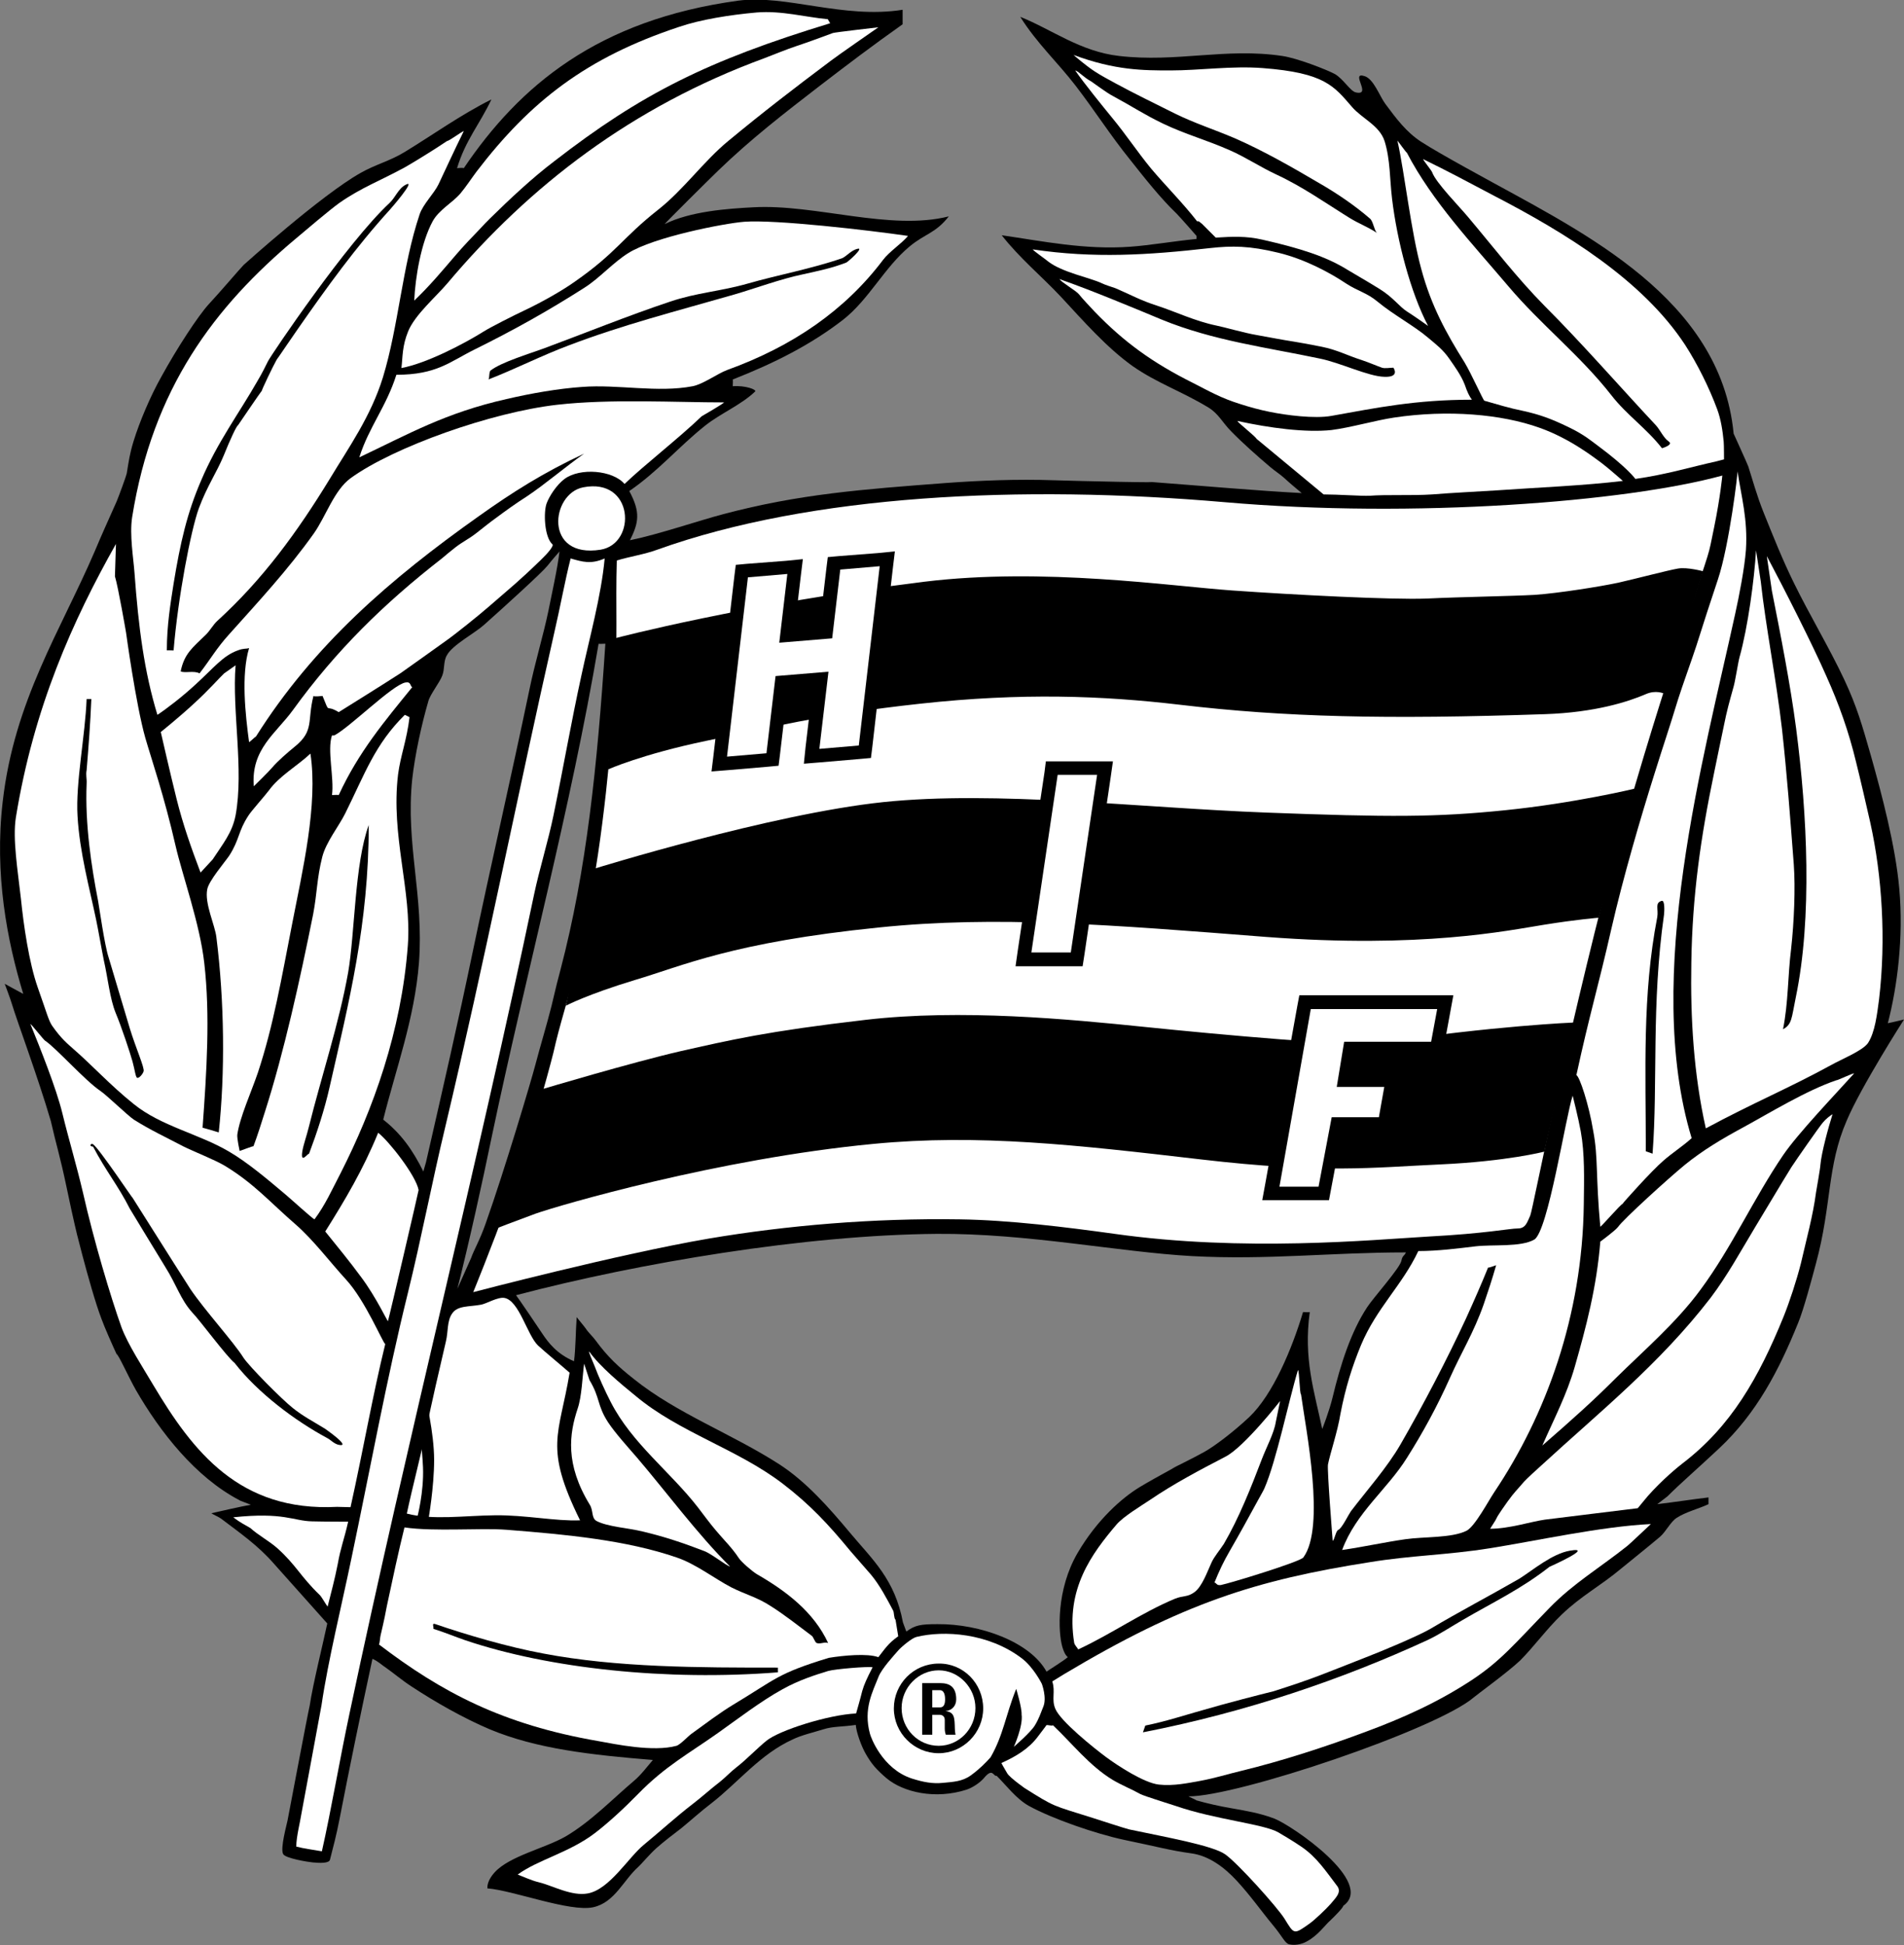 <?xml version="1.0" encoding="utf-8"?>
<!-- Generator: Adobe Illustrator 27.0.0, SVG Export Plug-In . SVG Version: 6.00 Build 0)  -->
<svg version="1.1" id="Layer_1" xmlns="http://www.w3.org/2000/svg" xmlns:xlink="http://www.w3.org/1999/xlink" x="0px" y="0px"
	 viewBox="0 0 564.9 577.1" style="enable-background:new 0 0 564.9 577.1;" xml:space="preserve">
<rect x="0" y="0" width="564.9" height="577.1" fill="#808080" stroke="none"/>
<style type="text/css">
	.st0{fill:#FFFFFF;}
</style>
<g>
	<path d="M394.6,569.9c-1.4,1.2-3.5,4.3-6.8,6.1c-1.9,1.1-4,1.2-5.3,0.9c-1.3-0.3-1.9-2.2-5-5.9c-3-3.6-6.6-8.7-10.6-13
		c-3.6-3.9-8.2-7.4-13.5-8.1c-6-0.8-10.2-2-19.9-4c-8.4-1.8-21.2-6.2-28.3-10.1c-3.7-2.1-6.6-6-9.5-8.9c-1,0.3-1.1-2.6-3.8,0.7
		c-1.1,1.3-3.3,2.8-5.1,3.4c-9.3,3-18.8,0.8-23.8-3.4c-2.9-2.5-4.4-4.1-6.3-7.5c-1.1-2-2.6-5.9-2.8-8.3c-4.1,0.6-6.8,0.4-9.6,1.3
		c-2.9,0.9-6.7,1.8-9.1,3c-9.7,4.4-16.2,12.8-24.2,19c-2.9,2.2-6,5-8.8,7.3c-2.6,2-5,3.8-7.5,6c-1.8,1.6-4.7,5-5.3,5.5
		c-4.4,3.9-7,10.6-13.4,12c-6.9,1.5-23.7-5-31.4-5.6c-0.1-1.8,1.1-3.6,2.2-4.8c4.4-4.8,14.9-7.1,21-10.6
		c7.5-4.4,13.9-11.1,20.4-16.6c2.1-1.8,3.7-4,5.5-6.1c-18.4-1.5-34.5-3.3-48.4-9.1c-7.8-3.3-16.2-8.1-23.2-12.7
		c-2.5-1.6-5.9-4.4-7.5-5.5c-1.4-0.9-2.4-2-4.1-2.7c-3.4,15.8-6.7,31.7-9.8,47.7c-0.9,4.6-1.8,8-2.8,11.9c-0.3,1.1-3,1-5.1,0.8
		c-1.2-0.1-8.2-1.2-8.8-2.5c-0.9-1.7,1.1-8.8,1.3-9.9c1.1-5.7,5.9-31.2,6.6-34.2c0.8-5.7,4.2-19.5,5.2-24.3c0,0-14.4-16.1-15.8-17.7
		c-4.7-5.4-9.9-9-15.7-13.4c-0.5-0.4-2.5-1.3-2.9-1.6c1.4-0.3,9-2.1,11.7-2.5c0-0.1-3.5-1.3-3.4-1.4c-13-6.8-23.5-20.2-30.7-32.7
		c-2-3.5-5.3-10.8-5.7-10.6c-1.3-2.8-3.6-8-4.5-10.5c-3.5-9.1-9.2-33-7.1-24.4c0,0-1.2-4.8-3.2-14.4c-2-9.6-3.2-13.1-4.7-19.8
		c-3.8-13-10-29.6-11.6-34.9c-0.4-1.4-2.1-5.9-2.1-5.9s4.9,2.7,5.5,3c-4.8-15.8-8.6-35.5-6.1-57c3.4-30,17.3-51,27.3-74.3
		c2.1-5,3.6-8.3,6.5-14.8c0.6-1.4,2.9-7.7,3-8.3c0.6-3.7,0.9-5.9,2-9.5c1.8-5.9,5.1-13.6,8.2-19.1c4.7-8.6,11-18.2,14.1-21.6
		C65,87,71.3,79.6,72.3,78.6c0,0,23.1-20.8,34.7-27.3c4.4-2.5,8.6-3.5,12.9-6.1c8.4-5.1,16.7-11.1,25.9-15.7
		c-3.5,7.4-7.7,12.1-10.2,20.4c0.4,0,1.6-0.2,2,0c16.5-24.4,39.7-44,81.4-49.7c14.1-1.9,31.2,5.5,48.8,2.7l0,4.3
		c-8.9,6.3-15.9,11.6-24.5,18.2c-10.5,8.1-20.6,15.9-30.2,25.2c-2.5,2.4-15.5,15.3-15.9,15.9c7.6-3.8,18.6-4.6,26.4-5
		c18.3-1,40.6,7.1,57.9,2.7c-3.9,5-7,5.1-11.6,8.9c-7.5,6.2-12.1,15.8-19.8,21.8c-9.7,7.5-20.5,12.9-32.7,17.7c0.1,0,0,1.9,0,2
		c3.6-0.3,7.3,1,6.6,1.6c-4.2,4-10.3,6.5-14.8,10.1c-7.8,6.2-14,13.6-22.5,19.4c3.4,6.3,2.8,9.4,0.2,14.6c8.7-1.8,20.6-5.9,27.9-7.8
		c22.3-5.9,40.8-7.3,66-9.2c9.6-0.7,20.8-1.2,32-0.8c6,0.2,35.9,0.9,27.3,0.4c18.5,1.4,32.8,2.7,46.1,3.4c-1.4-1.2-3.5-2.9-5.1-4.4
		c-1.3-1.2-2.8-2.1-4.2-3.3c-3.9-3.3-8.4-7.3-11.7-10.7c-2.4-2.4-3.7-5.2-6.7-7c-7.9-4.8-15.2-7.2-22.5-12.3
		c-7.7-5.5-14.7-13.5-21.1-20.4c-5.9-6.3-12.3-11.5-17.7-18.4c11.8,1.7,24.7,4.4,38.2,3.4c5.7-0.4,12.5-1.6,19.6-2.3V70
		c0,0-4.8-5.5-5.9-6.6c-4.9-4.7-9.6-10.7-13.8-16c-5.9-7.3-10.5-14.6-16.2-22c-5.4-7-11.5-12.6-16.4-20.4
		c9.3,3.7,17.8,10.3,29.3,11.6c17.1,2,31.7-2.5,48.4,0c4.3,0.6,13.1,4,15.7,5.4c2.5,1.5,4.5,5,6.1,5.4c5.1,1.2-1.9-6.3,2.7-4.8
		c2.7,0.9,4.4,5.9,6.1,8.2c3.2,4.3,6.2,8.4,10.7,11.3c5.7,3.7,21.5,12.2,22,12.5c29.6,16.2,69.3,36.5,70.9,77.7
		c-0.7-0.5,0.2,3.8,0.2,3.8l-0.2,11.9c0-0.9-1.3-19.9-0.5-19.9c0.3,0.7,4.2,9.2,4.6,10.3c1.2,3.7,2.5,8.6,4.6,13.8
		c2.9,7.2,5.6,14,9,20.9c4.5,9.2,10.6,19.4,14.9,28.6c3.7,7.9,5.3,13.5,7.9,22.6c3.1,11,7.3,26.7,8.4,39.4
		c1.3,14.5-0.6,29.1-3.4,39.9c1.5-0.3,4.8-1.1,4.8-1.1s-12.8,20-17,30c-5.9,13.6-4.4,24.9-9.1,42.3c-1.2,4.5-3.7,13.9-5.3,17.7
		c-5.7,14.1-12.3,26.8-23.5,37.3c-6.4,6-11.4,10.3-15.3,14.2l-3,2.3c5.8-0.7,9.4-1.3,15.2-2c0,0.1,0,2,0,2c-2.7,1.3-6.8,2.3-9.5,4.1
		c-1.7,1.1-3.2,4.1-4.8,5.5c-3.9,3.3-7.7,6.3-11.6,9.5c-6.2,5.2-11.9,8.1-17.7,13.7c-4.3,4.1-8.3,9.6-12.3,13.6
		c-3.7,3.5-13.2,10.4-13.7,10.9c-11.2,9.6-70.3,29.5-84.7,29.4c0.1,0.1,2.4,1.1,2.4,1.2c3.2,0.9,6.7,1.7,10.2,2.3
		c4.6,0.8,8.7,1.5,12.9,3.1c5,1.9,30.2,19,20.4,25.9C398.7,565.8,396,568.6,394.6,569.9z M162.4,167.9c-1.4,1.8-12.6,12-18.9,17.6
		c-2.7,2.4-9.3,5.9-10.9,8.9c-1.1,1.8-0.6,4.1-1.4,6.1c-0.7,1.9-3.6,5.6-4.1,7.5c-2.1,7.2-4,16.1-4.8,23.2c-2,19.3,3.5,34.5,2,54.5
		c-1.3,16.6-6.9,31.6-10.6,46.5c5.2,4.1,8.7,8.9,11.9,15.4l0.8-2.8c5.3-23.2,9.4-41,13.9-62.6c5.3-25.4,11.2-50.9,16.8-77.7
		c1.6-7.8,4.1-16,5.6-23.2c0.8-4.1,2.8-13,3.3-17.7C166,163.7,164.2,165.6,162.4,167.9z M177.6,191c-8.3,49.1-21.5,97.7-31.6,145.8
		c-3.1,15-6.7,31.3-10.3,45.6l4.1-9.2c0.7-2.1,2.6-5.3,4.3-10.2c5.6-15.8,13.5-42.3,14.8-47.3c1.3-5,3.4-11.9,4.7-17.1
		c1.2-5.2,2.2-9.1,2.7-10.9c7.7-29.4,10.9-60.2,13.3-96.7C179.4,191,177.6,191.1,177.6,191z M316.8,491.7c-0.3-0.3-0.9-0.7-1.6-3
		c-1.3-4.4-1.8-17.1,4.5-27.9c5.8-9.9,13.2-16.4,18.5-19.6c5.3-3.2,13.8-7.6,10.3-5.9c-3.5,1.8,6-2.9,8.8-4.5
		c2.9-1.6,8.5-5.8,13.3-10.3c7.1-6.7,12.8-20.5,16-31.2c0.2,0,1.9,0.1,2,0c-1.9,13.8,1.3,23.4,3.7,34.7c0,0,2.1-5.3,3.1-9.5
		c2.3-9.6,5.4-19.3,10.2-26.6c1.8-2.8,9.9-11.8,10.2-13.9c0.3-1.6,1-1.4,1.3-2.4c-22.2,0-40.9,2.3-63.4,1.1
		c-21.7-1.2-49-6.8-75.7-6.6c-39,0.3-88.4,8.6-124.9,18.2c0.3,0.3,6.7,9.7,7.8,11.4c1.8,2.7,4.3,6,9.4,8.2c0.5-3.5,0.5-9.2,0.8-13.1
		c0.1,0.2,2.3,2.8,2.7,3.4c0.6,1,2.2,2.5,2.9,3.5c3.6,4.9,6.7,7.8,11.4,11.5c12.7,10.2,29,16.2,43,25.2c8.1,5.2,15,13.1,21.1,20.4
		c6.7,8,13.3,13.8,15.7,26.6l1,2.7c2.6-1.9,4.2-2.2,9.3-2.2c12.5-0.1,27.4,5.2,32.3,14.1C310.7,495.8,315.7,492.7,316.8,491.7z"/>
	<g>
		<path class="st0" d="M173.3,404.6c-0.5,3.9-0.7,9.8-1.9,13.3c-2.5,7.5-3.8,16.5,3.6,28.6c1.1,1.8,0.4,3.9,2,4.8
			c3.2,1.7,9.6,2.1,13.6,3.1c6.8,1.6,12.3,3.5,18.3,5.8c2.2,0.8,6.6,4.4,7.7,4.6c-9.5-9.4-19.3-22.6-27.6-32.3
			c-2.5-2.9-6.5-7.3-8.6-10.5c-3.3-5.1-2.3-7.2-5.5-12.5C174.7,409,173.4,404.8,173.3,404.6z"/>
		<path class="st0" d="M396.8,559.7c-3.5-4.6-6.1-8.6-10.6-11.7c-1.2-0.8-2.5-1.7-6.9-4.3c-4.3-2.5-18.7-3.8-30.3-7.8
			c-1.2-0.4-9.6-3-10.7-3.6c-2.7-1.5-5.5-2.6-8.2-4.2c-6.9-4.2-12-10.8-17.7-16.2c-0.3,0.3-1.6-0.2-2,0c0.3-0.2-1.4,1.9-2.5,3.4
			c-2.6,3.5-6.5,5.9-10.8,7.8c0.6,1.2,1.1,1.9,1.7,3c0.8,1.5,6.5,5.3,4.8,4.2c9.7,6.1,8.3,5.2,20.6,9.1c0.6,0.2,10.2,3.3,10.8,3.4
			c11.4,2.4,24.8,4.8,28.5,7.4c3.7,2.6,15.4,15.6,17.6,19.1c2.9,4.7,2.7,4.8,7.5,1.4c1.4-1,4.8-4.2,6.2-5.8
			C396.2,563.2,398.1,561.5,396.8,559.7z"/>
		<path class="st0" d="M120.3,202.5c-3.9,0.7-16.5,13.3-21.1,15.7c-0.2,0-0.4,0-0.7,0c-1.5,4.3,0.7,12.7,0,17.7c0.2,0,1.9-0.1,2,0
			c5.9-12.8,13.6-21.9,21.8-32C121.6,203.5,122,202.2,120.3,202.5z"/>
		<path class="st0" d="M509.7,171.9c-2.3,6.9-4.2,12.7-6.4,19.7c-1.2,3.7-4.2,12-5.4,15.8c-2.8,9.2-4.1,12.8-7.1,22.4
			c-4,12.7-9.2,30.4-12.7,45.7c-4,17.6-6.4,25.1-10.4,43.5c0.9,0.3,3.7,8.6,5,16.6c1.5,7.8,0.7,13.5,2.1,28.4
			c0.6-0.4,5.9-6.5,6.6-6.8c0-0.2,8.8-10,12.1-12.8c2.6-2.3,5.9-4.4,8.4-6.7c-14.5-47.7,3.7-113.3,12.9-155.5
			c1.2-5.4,2.8-13.7,3.2-19c0.6-9.1-1.4-16-2.5-23.4C515.7,139.7,513.1,161.7,509.7,171.9z"/>
		<path class="st0" d="M488.8,444c4.3-4.9,9.1-8.8,10.4-9.8c14.4-11,22.6-25.4,30-43.6c1.8-4.5,3.8-10.6,5.1-15.7
			c1.7-7.4,3.6-14.2,4.5-21.1c0.1-0.6,1.3-7.4,1.3-8.2c0.3-3.5,2.3-10.9,3.6-15c-0.7,0.4-2,1.4-2.9,2.5c-1.1,1.3-7.8,10.9-9.3,13.2
			c-3.6,5.8-7.1,11.8-10.7,17.7c-4.4,7.3-8.3,14.5-13.3,21.1c-15.1,19.6-32.9,33.8-50.3,49.8c-0.7,0.6-4.4,4-5,4.7
			c-2.3,2.7-2.8,3-4.9,5.9c-0.5,0.7-3,4.2-3.3,5c-0.3,0.7-1.5,2.4-1.9,3.1c5.7,0,12-2.1,16.2-2.7c11-1.4,17.3-2.1,27.6-3.4
			L488.8,444z"/>
		<path class="st0" d="M360.7,70.5c4.9-0.3,9-0.5,13.8,0.6c11.4,2.6,18.9,5,25.2,8.9c1.1,0.7,5.7,3.3,9.7,5.8c4,2.5,5.8,5.2,8,6.6
			c2.2,1.4,5.6,3.8,6.3,4.3c-5.2-9.9-9.2-25.2-10.7-37.8c-0.7-5.9-0.5-11.5-2.2-17c-1.5-4.7-6.7-6.7-9.7-10.2
			c-5.3-6.1-8-10.1-26.5-11.5c-9.1-0.7-18.7,0.7-27.3,0.7c-8.1,0-16.4,0-28.8-4.6c0.7,0.6,3.7,3.2,6.3,4.9c2,1.3,3.9,2.3,6.1,3.5
			c5.5,3,12.1,6.2,17.7,9c5.9,2.9,11.6,4.7,17.7,7.3c8.7,3.8,17.2,8.7,25.2,13.4c5.2,3,10.5,6.6,15,10.5c0.9,0.8,1.2,3.4,2,4.2
			c-2.9-1.9-5.3-2.7-8.2-4.5c-7.1-4.4-13.8-9.2-21.8-12.9c-4.5-2.1-9.2-5.2-13.6-7.1c-7-3.1-13.1-4.7-19.8-7.9
			c-5.8-2.8-8.8-4.9-14.9-8.2c-1.8-0.9-5.9-4-6.4-4.3c-2.4-1.3-3.7-3-4.8-3.3c2.6,3.8,8.3,10.8,11,14.1c4.2,5.1,7.4,10,11.5,15
			c4.3,5.1,9.5,10.3,13.7,15.7c0.5-0.3,1,0.5,1.4,0.7L360.7,70.5z"/>
		<path class="st0" d="M481.5,142.7c-11.8,1.4-24.5,1.9-37.5,2.8c-6.2,0.4-12.9,0.7-19.1,1.2c-5.9,0.4-13.6,0-18.6,0.4
			c-2.4,0.1-9.4-0.4-13.6-0.4l-19.9-16.5c-0.3-0.7-5.3-4.6-5.7-5.3c9.6,2.1,20.2,3.5,27.9,2.7c5.6-0.7,13.2-2.9,18.6-3.7
			c16-2.4,31.9-1,43.1,3c9.1,3.2,16.3,8.9,18.5,10.5C477.2,138.9,481.5,142.7,481.5,142.7z"/>
		<path class="st0" d="M485.2,142.1c9.2-1.3,16.3-3.5,24-5.2l2.3-0.6c0,0,0-4.3-0.1-5.3c-0.3-3.1-0.8-6.5-1.9-9.5
			c-2.4-6.5-5.9-13.5-9.5-19.1C487.3,83,464.3,69,443.3,58.1c-7.4-3.9-13.5-7.2-21.1-10.9c0.3,0.7,2.4,3.2,2.7,3.9
			c1.1,3.1,8,10.1,10.5,13.1c7.6,9,14.6,18.2,22.9,26.6c11.2,11.2,22.6,24.3,33,35.4c1.2,1.3,2.3,3.8,3.8,4.8c1.5,1-2,2-2,2
			c-4.6-5.9-10.5-9.9-15-15.7c-9.2-11.8-21.1-21.1-30.7-32.5c-10.4-12.3-22.4-24.9-30-39.5c-0.2,0-2.6-3.4-2.8-3.6
			c2.2,9.9,4,27,7.1,38.2c2.9,10.8,7.4,19,12.8,27.6c2,3.3,5.6,11.4,5.9,11.4c3.9,1.1,7.4,2.2,11.4,3c5,1.1,8.3,2.3,13.5,4.8
			c4.8,2.3,6.9,4.2,8.7,5.5C482.9,138.8,485.2,142.1,485.2,142.1z"/>
		<path class="st0" d="M89.4,538.3c-0.3,2.1-1.5,6.7-1.5,9.6c2.3,0.6,4.6,0.9,7.6,1.4c2.7-11.9,5.3-27.3,8.2-40.9
			c17.5-82.7,37.5-160.7,54.8-243.2c1.5-7.1,4.2-15.9,5.7-23.2c3-14.5,5.2-27.4,8.3-41.6c2.3-10.8,5.9-23.6,6.9-34.7
			c-4.1,1.8-6.6,1-10.1,0c-1.7,6.7-3.1,14.5-4.8,21.8c-11,48.5-20.8,98.1-32.4,146.9c-3.9,16.2-7.1,33.1-11.1,49.3
			c-6.3,25.5-11,51.4-16.8,79c-2.8,13.5-6.9,30.2-8.8,43.2C94.5,511,89.8,536,89.4,538.3z"/>
		<path class="st0" d="M224.5,3.7c-7.9,0.7-16.7,2.1-23.1,4.3c-27.4,9.1-44,22-60,42.9c-1.5,2-3.2,4.6-4.8,6.5
			c-2.4,2.8-6.3,4.8-8.2,8.2c-3.5,6.4-5.2,16.8-5.5,23.6c4.7-4.5,8-8.5,12.3-13.5c2.1-2.5,5.3-5.8,7.5-8.1c1.2-1.3,1.4-1.5,2.7-2.8
			c5.8-5.7,12.5-12,19.1-17c25.8-20,45.4-29.8,81.8-40.9l-0.7-1.2C239,5.1,231.9,3.1,224.5,3.7z"/>
		<path class="st0" d="M163.9,161.5c-2.4-2.1-2.7-9.6-1.7-12.2c0.8-2.1,2.9-5.4,5.3-7.2c4.6-3.4,14.3-2.6,17.8,1.5
			c5.7-5.5,15.9-13.4,22.9-20.1c0,0,6.6-3.8,6.6-4.1c-14.2,0-33.8-1.1-49.5,0.7c-19.4,2.2-48.5,12.5-61.3,21.8
			c-4.9,3.6-7.3,11.3-10.9,16.4c-7.6,10.7-16.6,20.4-25.2,30c-3.7,4.1-5.3,7.1-8.7,11.5c-1.6-0.9-4.4,0-5.6-0.6
			c1.1-5.3,3.5-7,7.5-10.9c1.3-1.3,2.1-2.9,3.4-4.1c13.4-12.2,23.7-26.3,33.4-42.2c5.6-9.3,12.1-18.4,15.7-30
			c4.7-15.4,5.7-32.9,10.9-48.4c1-3,4.3-6.2,5.6-8.9c2.3-4.9,4.7-10.1,7.5-15.8c-0.4,0-4.6,3.1-4.9,2.9c-6.9,4.6-12,7.5-12.5,7.8
			c-7.3,4-12.9,6-19.5,10.6c-2.8,2-10.1,8.2-12.7,10.4C63.6,91,45.3,115.2,39.2,153.5c-0.8,5.2,0.4,12.2,0.7,16.4
			c1.2,16.4,2.9,29.4,6.8,42.2c2.6-1.7,7.3-5.3,11.2-8.9c5.6-5.1,8.2-8.6,12.6-10.2c1.8-0.7,2.4-0.4,3.4-0.7c-2.4,8-1.1,19.7,0,27.9
			c0.2,0,2-1.8,2-1.6c17.2-27.3,40-46.9,66.1-65.4c10.1-7.2,19.3-13,31.3-18.6c-5.4,3.8-11.6,9.1-17,12.7c-3.3,2.1-6.2,4.2-9.3,6.5
			c-1.7,1.2-4,3.1-5.7,4.4c-2.3,1.8-4,2.5-6.3,4.3c-1.3,1-2.7,2.2-3.9,3.2C114,179,99.7,193,86.9,210.7c-5,6.9-12.5,11.6-11.6,22.6
			c0.4-0.4,4.4-4.3,5.4-5.5c1.8-2.1,4.6-4.5,6.8-6.3c5.8-4.7,3.6-7.6,5.5-15c0.4,0.3,2.2,0,2.7,0c2.4,5.8,0.5,2.2,4.8,4.8
			c5.9-3.7,12.2-7.6,18.4-11.6c1.9-1.3,11.2-8,13.6-9.7c2.7-1.9,9.9-7.7,12.4-9.9c6.9-6,8.9-7.5,15.6-14
			C162.6,164.1,164.4,161.9,163.9,161.5z"/>
		<path class="st0" d="M220.8,65.8c-6.2,0.5-27,4.6-34.4,9.3c-4.5,2.8-8.5,7.4-12.9,10.2c-10.8,6.9-20.8,12.5-32.7,18.4
			c-7.3,3.6-11.2,7.5-23.2,7.5c-3,9.5-8.1,15.4-11,24.5c14.6-6.9,25.5-13.2,43.7-17.3c7.3-1.7,15.3-3.1,22.5-3.6
			c10.6-0.8,22.3,1.8,32.7-0.2c3.1-0.6,7.3-3.7,10.2-4.8c19.4-7,35-17.7,46.3-32.7c1.8-2.4,5.6-4.9,7.4-7.1
			C257.7,68.3,230.1,65.1,220.8,65.8z"/>
		<path class="st0" d="M306.4,74c0.3,0.5,4.2,3.2,4.6,3.6c4.1,3.2,12.4,4.8,15.8,6.4c1.2,0.6,3,1.1,4.1,1.5c4.7,2,7.4,3.6,12.4,5.2
			c5.5,1.8,11.3,4.6,17.6,5.9c2.1,0.4,8.3,2.2,11.9,2.8c5,0.9,6.9,1.3,11.3,2c1.8,0.3,4.7,0.8,8.1,1.5c4.5,0.9,7.6,2.6,11.7,3.9
			c2.4,0.8,4.4,1.7,6.1,2.3c0.9,0.3,2.4,0,3.4,0c0,0,2.1,2.9-2.7,2.7c-4.7-0.1-13.1-4.2-19.1-5.4c-15.6-3.3-31.7-5.3-47-11.6
			c-8.4-3.5-21.1-8.8-30.3-12c0.7,1,5,3.5,5.8,4.5c0.9,1.2,3.6,4,4.7,5.2c8.7,9,17.1,15.1,29.1,21.1c4.9,2.5,8.3,4.5,14.1,6.3
			c2.8,0.9,5.7,1.7,8.7,2.3c4.9,1,13.3,2.1,18.3,1.2c13.4-2.4,25-4.8,41.7-4.8c-0.7-0.9-1.4-2.3-2.1-4.4c-1.1-2.9-3.2-5.7-4.5-7.6
			c-2-2.9-3.8-4.2-6.4-6.4c-4.1-3.5-10.3-6.8-15-10.7c-3.1-2.6-5.8-3.1-9.2-5.3c-5.1-3.4-12.4-7.3-20.2-9.2
			c-8.6-2.1-13.8-2.1-20.2-1.4C340.5,75.7,324.6,76.7,306.4,74z"/>
		<path class="st0" d="M173,144.6c-9.6,1.9-11.7,21.2,5.2,18.5C189,161.3,188.1,141.6,173,144.6z"/>
		<path class="st0" d="M34.4,161.4c-12.8,22.7-24.4,48.5-29.7,81.2c-1,6.4,0.6,15.9,1.5,24c0.8,7.9,2.4,19,5,26.4
			c2.7,7.6,3.2,9.8,4.3,11.4c2.8,4,4.8,5.5,6,6.6c6.1,5.3,11.2,11,18.2,16.6c8,6.5,19.2,8.8,28.1,14c5.7,3.3,11.9,8.6,17,12.9
			c1.1,0.9,7.8,7,8.5,7.3c3.2-4.3,5.1-8.6,7.8-13.8c9.5-18.7,18-41.9,19.9-67.5c1.2-16.3-5.1-32.5-2.9-50.7c0.7-5.5,2.6-10.2,3.4-17
			c-0.1-0.1-1.4-0.7-1.4-0.7c-8.9,8.8-11.8,17.4-17.7,29.3c-1.9,3.8-5.7,8.5-6.8,12.9c-1.6,6.3-1.5,10.7-2.7,17
			c-3.9,19.4-8.6,40.8-14.3,58.6c-1.2,3.8-2.1,6.7-3.4,10.2c-0.4,0-2.6,0.9-4.1,1.4c0,0-0.8-3.6-0.7-4.8c0.7-5.1,4.2-12.8,6.1-18.4
			c4.6-13.9,7-27.9,10.2-44.3c3-15.5,7.7-35.2,5.4-50.4c-3.8,3.6-9.2,6.6-12.3,10.9c-1.1,1.5-5.4,6.3-6.1,7.5
			c-3.1,4.7-2.6,7.1-5.7,11.9c-1.3,1.9-6,7.4-6.5,9.9c-0.9,4.2,2.3,10.7,2.7,14.3c2.4,19.1,2.6,40.3,0.7,57.9
			c-1.6-0.5-3.3-1-4.8-1.4c1.2-16.6,2.3-33.3,0.5-48.9c-1.3-11.6-6.5-26-8.5-34.7c-3.4-14.9-7.1-25.5-9-32.1
			c-2.8-9.9-5.7-31.2-5.7-31.2s-2.3-13.4-3.3-16.7L34.4,161.4z"/>
		<path class="st0" d="M521,163.3c-0.5,8.5-2.4,22.8-4.9,31.7c-0.4,1.4-1.3,7.3-1.8,8.9c-1.3,4.7-1.9,6.7-2.9,11.7
			c-0.8,3.9-2,9.5-2.8,13.5c-4,19.2-6.5,36.5-6.8,56.5c-0.3,16.4,0.7,33.2,4.3,49.2c13.7-7.4,25-12.1,37.2-18.8
			c2.6-1.5,9.3-4.2,10.9-6.5c2.1-3.2,2.7-8.5,3.3-13c2.1-17.7,0.9-36.6-2.6-52.4c-1.2-5.3-2.9-12.7-4.2-17.9
			c-2.2-9.2-5.2-17.5-8.8-25.5c-4.1-9.4-12.8-26.5-17.7-35.7l1.5,10.3c2.5,12.6,5.5,27.8,7.2,40.9c3.3,25.4,4.8,56.1-0.1,79.7
			c-1.3,6.3-1.1,8-3.8,9.5c1.6-7.9,1.4-15.8,2.4-23.8c0.9-8.1,1.3-18.1,0.8-25.1c-1.1-14.4-2-26.5-3.5-40.2
			c-1.7-14.7-4.8-30.2-6.3-43.8L521,163.3z"/>
		<path class="st0" d="M66.5,199.8c-1.4,1.3-4.6,5-8.9,8.9c-4.4,4.1-9.9,8.5-9.9,8.5s2.8,12.3,4.7,19.9c1.9,7.6,4.3,14.4,7.1,21.8
			c0.1-0.1,3.6-3.9,3.6-3.9c3-4.6,5.8-7.9,6.8-13.1c2.5-13.6-1.1-31.1,0-44.5L66.5,199.8z"/>
		<path class="st0" d="M103.3,451.5c0,0-7.4,0-10.7-0.1c-5.6-0.1-8.3-2.8-23.4-1.2c2.1,1.6,3.6,2.3,5.1,3.2c2.3,2.1,5.5,3.8,7.9,5.9
			c5.7,5.1,6.8,8.3,12.7,14c0.6,0.6,1.8,2.8,2.3,3.4c1-4,2.1-8,3-12.6C101.1,459,102,457.2,103.3,451.5"/>
		<path class="st0" d="M104,447.2c3.8-17.1,6.6-33.4,10.3-48.4c-0.7-0.3-5.9-12.9-11.6-19.1c-4.6-5-9.8-11.9-15-16.4
			c-7.6-6.6-12.4-12.2-21-17.4c-3-1.8-9.2-4.2-12.4-5.8c-5.5-2.9-9.5-4.7-14.6-7.9c-1.8-1.2-8.1-7.3-9.9-8.5
			c-4.6-3.1-13.2-12.8-16.4-14.9c-0.5-0.3-3.9-4.7-4.4-5c2.8,6.9,7.7,19.1,9.5,26.5c2,8.2,4.1,15,6.1,23.5
			c3.3,14.6,8.3,31.2,11.4,39.9c1.9,5.2,6.5,12.2,9.5,17.3c11.7,19.6,25.5,37.6,54.5,36.1L104,447.2"/>
		<path class="st0" d="M544.9,320.5c-8.9,3-20,9.8-27.7,14c-6.3,3.4-12,6.8-17.3,11.1c-5,4.1-18.4,16.3-19.8,18.4
			c-0.8,1.1-5.3,4.4-5.3,4.4c-1.1,13.6-4.2,25.3-7.6,37.2c-2.4,8.3-6,15.1-9.6,23.3c9.2-8,15.2-13.4,21.7-19.9
			c8.4-8.3,18.1-16.6,25.2-26.3c9.2-12.4,15.8-27.1,24.5-39.9c4.4-6.5,15.9-18.5,21.1-24.3C549.9,318.3,544.9,320.7,544.9,320.5z"/>
		<path class="st0" d="M159.6,399.2c-3.2-3.1-5.6-13.4-10-14.1c-1.9-0.3-5.3,1.7-6.8,2c-3.7,0.7-7.1,0.2-8.7,2.7
			c-1.5,2.2-1.1,5.3-1.8,8.2c-2,8.6-4.1,17.5-6.1,27.3c-1.5,7.2-3.8,15.8-5.5,23.8c7.7,2,17,0.6,26.2,0.5c9.1-0.1,17.9,1.8,25.2,1.5
			c-10.8-21.9-6.2-25.1-3.1-43.8C167.1,405.6,161.4,400.9,159.6,399.2z"/>
		<path class="st0" d="M394,434.5c-0.3,1.6,1.4,22.7,1.4,22.7c0.6-0.4,0.9-3,1.7-3.3c1-0.4,3-4.5,3.7-5.5
			c4.8-6.3,10.7-12.9,14.7-19.8c6.8-11.8,13.8-25.2,19.5-37.5c2.4-5.3,4.3-9.6,6.5-15c0.3,0.1,1.8-0.5,2.4-0.7
			c-1.3,4.5-2.3,7.5-3.7,11.6c-2.9,8.3-6.8,14.6-10,21.8c-3.8,8.5-8,16.2-12.8,23.8c-5.8,9.3-15.1,16.2-19.2,27.3
			c6.8-1,12.5-2.3,18.8-3.2c5.6-0.8,13.6-0.3,18.1-2.5c2.5-1.3,6.4-8.7,8.2-11.4c15.3-22.8,26.2-52.3,26.6-85.5
			c0.1-7.7,0.3-15-0.9-21.6c-0.7-3.9-2.4-10.6-2.4-10.6c-2.1,6.3-7.3,40.3-11.4,42.7c-4,2.3-12.3,1.4-17.4,2
			c-5.1,0.6-11.1,1.4-17,1.4c-4.8,10.2-12.4,16.9-17,27.9c-2.6,6.3-4.6,12.6-6.1,20.4C396.9,424.6,394.6,431.4,394,434.5z"/>
		<path class="st0" d="M315.6,496.8c35.3-21.1,57.1-28,90.9-33.3c12.2-2,22.9-2.1,35.4-4.1c13.9-2.2,33.2-6.5,47.9-7.2
			c-0.9,0.8-6,5.7-7,6.5c-7.9,6.3-16,11.1-23,18.3c-10.7,11-14.5,15.8-23.3,21.6c-9.8,6.4-20,11.1-32,15.5
			c-11.3,4.2-23.8,8.3-36.1,11.3c-4.6,1.1-7.5,2.1-12.3,3c-3.4,0.6-7.9,1.6-12.3,1.1c-4.4-0.5-12.2-5.6-15.7-8.2
			c-3.5-2.6-13.5-10.6-15-14.3c-1.2-2.8,0.1-5.1-0.9-8.1L315.6,496.8z"/>
		<path class="st0" d="M266.5,485.5c-3,2.1-4,3.8-5.9,6.2c-3.3-1.2-10.4-0.5-14.7,0.2c-15.4,4.7-15.7,6.3-28.2,13.8
			c-4.3,2.6-8.2,5.6-12.5,8.7c-0.9,0.6-3.4,3.3-4.5,3.6c-6.9,1.9-18.2-0.5-23.2-1.4c-28.4-4.9-46.5-14.5-65.1-28.7
			c0.3-0.2,0.3-1.8,0.5-2.6c1.2-5.1,1.5-6.8,1.9-8.9c1.7-8,3.4-15.9,5.2-23.2c8.9,1.3,22.7,0.1,30.3,0.7c17.9,1.4,35.6,3.1,50.4,8.2
			c5.7,1.9,11.3,6.3,16.3,8.9c4.4,2.2,7.6,2.9,11.6,5.5c4,2.5,8.3,5.9,12.3,8.9c0.4,0.3,0.9,1.9,1.4,2.1c1.1,0.4,2.2-0.4,3.4,0
			c-4.3-9.3-12.6-15.5-21.1-20.4c-1.5-0.9-4.7-3.7-5.4-4.8c-2.2-3.3-4.3-5.2-6.8-8.2c-1.8-2.1-3.6-4.6-5.3-6.8
			c-8.2-10.6-19.6-19-25.9-31.3c-1.6-3.1-3.7-7.7-4.8-10.7c-0.8-2-1.8-4.1-1.6-4.3c3.2,4.5,9.5,9.7,13.8,13.2
			c12.9,10.8,30.1,15.7,43.6,26c8.1,6.2,13.6,12.1,20.1,20c0.6,0.7,5.6,6.4,6.1,7c2.6,3.1,4.8,7.3,6.6,10.7c0.3,0.6,0.2,2.3,0.7,2.7
			L266.5,485.5z"/>
		<path class="st0" d="M112.2,336.1c-4.5,11-9.8,19.9-15.7,29.3c3.7,4.6,7.1,8.7,10.7,13.6c4.4,5.9,7.8,13.2,7.9,13
			c0.3-0.8,9.1-38.6,9.1-38.9C123.4,348.8,115.5,338.7,112.2,336.1z"/>
		<path class="st0" d="M385.1,406.5c-2.7,8.8-6.4,27-10,35.2c-0.3,0.7-1.6,2.9-1.9,3.5c-3,5.5-5.3,9.7-8.3,14.9
			c-1.9,3.3-3,5.6-4.6,9.5c0.6-0.1,0.5,0.9,1.9,0.7c2.6-0.5,23.6-6.9,24.5-8.2c6.6-9,0.8-37.6-0.7-48.4
			C385.6,413.7,385.5,406.8,385.1,406.5z"/>
		<path class="st0" d="M379.8,415.7c0,0-10.6,13.6-16.2,16.5c-7.7,4-15.3,8-22.5,12.9c-2.7,1.8-7.7,4.8-9.8,7.2
			c-7.4,8.7-15.2,19.2-12.6,35.1c0.1,0.7,0.9,1.4,1.2,2c9.7-4.5,18.8-10.9,28.6-15c2.7-1.1,3.7-0.4,5.9-2c2.3-1.7,3.8-6.1,5.1-8.9
			c0.8-1.7,2.5-3.7,3.6-5.4c4.5-7.7,8.1-16.8,11.3-25.2c1.3-3.4,3.6-7.7,4.1-10.9C378.7,421.1,379.8,415.7,379.8,415.7z"/>
		<path class="st0" d="M271.9,485.7c-1.3,0.3-4.3,2.8-5.3,3.9c-1.4,1.6-4.9,5.4-5.9,7.8c-1.8,4.6-4.6,9.6-2.6,17
			c0.2,0.9,3.6,10.4,12.4,13.3c3.5,1.1,6.2,1.6,9.2,1.3c3.1-0.3,5.8-0.4,8.3-2.2c2.5-1.8,4.5-3.8,5.9-5.4c3.8-6.6,4.4-12.3,7.6-20.3
			c0,0,1.7,5.6,1.6,7.6c0.5,3.4-2.3,9.6-2.3,9.6s4.9-4.2,6.2-6.3c1.3-2.1,1.8-3.8,2.5-5.5c1.2-2.7-0.4-6.9-0.4-6.9s-2.5-5-6-7.6
			C293.2,484.5,280,483.7,271.9,485.7z"/>
		<path class="st0" d="M245.7,495.8c-3.6,1.1-8.7,2.7-13.5,5.4c-6.4,3.5-13.4,8.9-19.2,13c-8.6,6.1-15.6,9.8-23.7,18.1
			c-3.7,3.8-8.6,8.4-12.8,11.6c-7.6,5.8-16.9,7.9-22.9,12.3c0.6,0.2,4.1,1.8,6.3,2.3c4.1,1,9.7,4.2,14.5,3.3
			c6.5-1.2,12.1-10.8,16.7-14.5c5-4.1,9.3-8.1,14.5-12.1c3.1-2.4,5-4.2,8.1-6.6c1.5-1.2,3.3-3.1,4.9-4.3c2.6-2,6.2-5.7,8.8-7.8
			c3.8-3.1,18.3-7.7,26.6-8.1c0.3-1.1,1.3-4.5,1.8-6.6c0.6-2.1,1.4-3.8,3.1-7.1C257.6,494.4,247.8,495.2,245.7,495.8z"/>
		<path class="st0" d="M260.6,8.1c0,0-13.1,1.5-13.5,1.7c-3.8,1.4-7,2.6-10.9,3.9c-3,1-6.6,2.5-9.5,3.6
			c-39.2,14.4-69.5,37.7-94,66.8c-3.3,3.9-9.6,9.3-11.6,14.2c-1.8,4.4-1.6,7.5-2,10.9c7.5-1.4,18.6-7.2,24.5-10.9
			c1.9-1.2,9-4.8,12-6.2c5.3-2.5,11.4-6,14.9-8.5c12.6-8.8,14-12.9,24.8-21.4c7.5-5.9,13.5-14.4,20.8-20.4
			c10.4-8.6,19.5-15.6,30.3-23.7C247.9,16.9,260.6,8.1,260.6,8.1z"/>
	</g>
	<path d="M291.7,506.9c0,7.3-6,13.3-13.2,13.3c-7.3,0-13.3-6-13.3-13.3c0-7.3,5.9-13.3,13.3-13.3
		C285.8,493.5,291.7,499.5,291.7,506.9z M278.5,518c6,0,10.9-5,10.9-11.2c0-6-4.9-11.2-10.9-11.2c-6,0-11,5.1-11,11.2
		C267.5,513,272.4,518,278.5,518z M276.6,508.7v6h-3v-15.3h5.4c2.6,0,4.7,1,4.7,4.8c0,1.8-1.1,3.3-3.2,3.5c2.8,0.3,2.7,2.1,2.8,5.3
		c0,0.6,0.1,1.3,0.2,1.7h-2.9c-0.1-0.4-0.3-0.9-0.3-1.8c0-1.9,0-1.8,0-2.6c0-1-0.7-1.5-1.5-1.5H276.6z M276.6,501.5v5.1h2.3
		c1.1,0,1.5-0.9,1.5-2.4c0-2-0.7-2.7-1.5-2.7H276.6z"/>
	<g>
		<path d="M254.5,73.8c1.9-0.4-2.8,3.8-3.4,4.1c-4.4,1.7-8,2.4-12.9,3.5c-6.7,1.4-14.2,4.2-20.4,6c-17.4,5-33.1,9-49.1,15.1
			c-8,3-15.6,6.9-23.8,10.1c0.4-0.3,0.1-2.3,0.7-2.7c3.1-2.4,11.3-4.9,15.7-6.5c11.6-4.3,25.2-9.8,37.5-13.9c8-2.7,14.8-3,23.2-5.4
			c8.3-2.4,19-4.4,27.9-7.5C251.2,76,252.6,74.2,254.5,73.8z"/>
		<path d="M79.5,107.2c1-2,23.5-35.3,36.1-47c1.7-1.6,2.6-4.3,4.8-5.4c3.3-1.8-4.5,7.2-4.8,7.5c-10,11-18.6,22.9-27.3,35.4
			c-0.6,0.8-6,8.8-6.2,9c-1.2,2.1-4.5,9.1-4.4,9.2c-0.3,0.3-7.1,10.3-7.1,10.3c-0.4,0.1-2.4,4.4-4.2,8.9c-2.1,5.1-4.9,9-7.4,15.7
			c-2.4,6.6-6.2,26.5-7.5,42.2c-0.1,0-2-0.1-2,0c0-7.5,1.1-14,2-19.8c2-12.2,4-21,8.2-30.7c4.8-11.3,11.3-20,16.6-29.3
			C78.2,110,78.5,109.1,79.5,107.2z"/>
		<path d="M32.2,284c-1.2-3.7-2.7-14.5-3.1-16.7c-2-10.2-3.9-22.9-3.4-34.7c0.1-1.8-0.3-2.5,0-4.1c0.6-7.2,1.1-13.9,1.4-21.1h-1.4
			c-0.4,10.7-3.3,24.9-2.7,34.7c0.6,10.7,3.6,21.6,5.5,30.7c0.6,2.8,1.8,9.7,2.3,12.1c1.2,5.3,1.8,11.4,3.5,15.6
			c1.8,4.3,4.3,11.9,5,14.4c0.7,2.5,0.9,4.7,1.4,4.9c0.5,0.2,1.6-1,1.9-1.9c0.4-0.9-2.3-6.9-4.1-12.8
			C36.7,299.2,32.8,285.9,32.2,284z"/>
		<path d="M109.4,244.8c0,29.4-5.9,52.6-11.6,77.7c-1.5,6.7-3.8,13.7-6.1,19.8c-0.5,0-2.6,3.2-2-0.7c0.3-1.9,1.3-4.6,2-7.5
			c3.6-14.5,8.9-30.4,11.6-45.6C105.3,276.9,105.2,256.3,109.4,244.8z"/>
		<path d="M493,267.3c1-0.3,0.8,3.2,0.7,4.1c-3.8,26.6-1.8,50.2-3.4,70.9l-2-0.7c0-23.8-1.1-46.3,3.4-69.5
			C492.1,269.7,490.9,267.9,493,267.3z"/>
		<path d="M69.6,404.4c6.9,8.9,18,17.2,27.5,22.3c1,0.5,2,1.7,3.4,2c4,0.8-4.1-4.8-4.1-4.8c-3.6-2.2-6.5-3.7-9.5-6.1
			c-3.4-2.7-13-12.4-14.7-15c-2.8-4.5-11.6-14.2-15.7-20.3c-4-6.2-19.1-30.2-17.3-27.3c1,1.7-9.8-14.5-11.6-15.7
			c-0.7-0.4-1.3,0.7,0,0.7c3.9,7.4,7.4,11.5,10.9,18.4c2,3.3,6.9,11.4,10.4,17.1c3.6,5.7,4.6,9.8,8.2,13.8
			C59.1,391.5,67.3,402.6,69.6,404.4z"/>
		<path d="M465.8,460.1c7.6-1.3-6.1,4.8-6.1,4.8c-8.4,6.6-16.9,10.6-25.8,15.8c-3.3,1.9-6.9,4.3-10.3,5.9
			c-25.4,11.7-53.8,21.4-84.5,27.4l0.7-2c6.8-1.4,10.5-2.8,22.4-6.1c9.5-2.6,15-3.9,15.7-4.1c12.5-4,14.4-5,27.2-10
			c5.2-2,15.4-6.3,19.1-8.4c9.1-5.4,17.4-9.7,26.6-15C454.9,465.8,460.5,461,465.8,460.1z"/>
		<path d="M129.2,481.9c9,3.1,21.6,6.8,31.9,8.7c22,4.2,46.3,4.2,69.7,4.2v1.4c-32.9,2.6-67.8-1.1-92.7-9.5c-3.2-1.1-6-2.3-9.5-3.4
			C128.7,482.5,128,481.5,129.2,481.9z"/>
	</g>
	<path class="st0" d="M224.1,180"/>
	<path class="st0" d="M511,141.1c-28.4,7.8-91.5,12.8-147.7,7.9c-60.2-5.2-122.6-2.3-168.3,14.1c-3.8,1.4-8,2-12,3.2
		c-0.4,13.6,0.3,24.4-0.6,33.9c-0.9,9.9-0.4,18-3.7,44c-3.3,26-8,44-10.9,54.4c-1.9,6.7-2.6,9.3-3.6,13.7c-1.5,6-7.4,27.5-13,43.1
		c-5.7,15.6-10.8,28-10.8,28s43-11.3,69.9-15.9c23.1-3.9,48.6-6.1,74.5-5.7c14.5,0.2,31.5,2.3,45.9,4.3c38.3,5.4,76.1,1.8,93.1,0.8
		c17-0.9,24.1-2.4,26.5-2.4c2.4,0,2.8-1.9,3.7-3.8c0.4-0.8,3.4-16,7.6-35c5.6-25.1,13.2-56.8,17.3-71.1c9.5-33.4,13.6-46,21.2-69.6
		c8-24.7,6.4-18.5,8.5-28.7C510.4,147.5,511,141.1,511,141.1z"/>
	<path d="M182.8,189.3c0,0,38.2-10.1,91.5-16.7c35.2-4.3,72.9,1.3,91.3,2.6c18.4,1.3,47.3,2.8,57.7,2.4c10.4-0.5,25-0.7,32.1-1.1
		c7.1-0.5,19.6-2.5,24.7-3.6c5.3-1.2,14.8-3.7,17.7-4.2c2.8-0.5,7.5,0.8,7.5,0.8l-11.6,36.3c0,0-2.4-1.2-5.5,0.2
		c-5.1,2.2-15,5.4-29.8,5.9c-47.3,1.6-77.1,0.9-108.4-2.8c-23-2.7-46.8-3.6-77-0.3c-30.3,3.3-45.3,7.3-63.4,11
		c-19.2,4-29.2,8.5-29.2,8.5L182.8,189.3z"/>
	<path d="M176.5,257.7c0,0,52.2-16.2,85.5-19.7c33.4-3.5,76.6,1.7,113.6,3.1c36.9,1.4,50.4,1.4,71-0.7c20.6-2.1,38.4-6.4,38.4-6.4
		l-10.7,38.3c0,0-6.4,0.5-16.3,2.1c-10.7,1.7-36.2,7.1-82.3,3.6c-46.1-3.6-80.2-6.4-115-2.8c-43.4,4.4-58.2,11.4-72.4,15.6
		c-14.2,4.3-20.4,7.6-20.4,7.6L176.5,257.7z"/>
	<path d="M161.1,323.1l-13.6,41.3c0,0,4.6-1.8,11.4-4.3c6.8-2.4,54.1-16.3,100.3-20.7c31.2-3,60.1,0.3,97,4.6
		c36.9,4.3,51.1,2.4,71,1.5c19.9-0.9,31-3.8,31-3.8l8.7-38.3c0,0-23.2,0.9-58.2,6.1c-7.2,1.1-46.7-2.5-69.1-4.8
		c-22.4-2.3-54.4-5.4-82.8-2.1c-29.4,3.4-40.2,6-54.9,9.3C187.2,315.3,161.1,323.1,161.1,323.1z"/>
	<g>
		<polygon points="221.5,167.3 233.2,166.4 238.2,165.9 237.6,170.8 235.2,191.2 230.8,186.8 246.5,185.4 242.8,188.9 245.2,168.5 
			245.6,165.3 248.9,165 260.5,164.1 265.5,163.6 264.9,168.6 258.8,221.7 258.4,224.9 255.1,225.2 243.4,226.2 238.5,226.6 
			239,221.7 241.7,198.8 246.1,203.3 230.4,204.6 234.1,201.1 231.4,224 231,227.2 227.8,227.5 216.1,228.5 211.1,228.9 211.7,224 
			217.9,170.8 218.3,167.6 		"/>
		<path class="st0" d="M221.9,171.3l11.7-1l-2.4,20.4l15.7-1.3l2.4-20.4l11.7-1l-6.2,53.2l-11.7,1l2.7-22.9l-15.7,1.3l-2.7,22.9
			l-11.7,1L221.9,171.3z"/>
	</g>
	<g>
		<polygon points="313.6,225.9 325.3,225.9 330.2,225.9 329.5,230.8 321.7,283.5 321.2,286.7 318,286.7 306.3,286.7 301.3,286.7 
			302,281.8 309.9,229.1 310.3,225.9 		"/>
		<path class="st0" d="M313.8,229.9h11.7l-7.8,52.7H306L313.8,229.9z"/>
	</g>
	<g>
		<polygon points="388.7,295.3 426.2,295.3 431.2,295.3 430.3,300.2 428.5,310 427.9,313.1 424.6,313.1 398.8,313.1 402.6,309.9 
			400.4,323.3 396.3,318.5 410.4,318.5 415.4,318.5 414.5,323.3 412.8,332.3 412.3,335.5 409,335.5 395,335.5 398.8,332.3 
			394.9,352.9 394.3,356.1 391.1,356.1 379.5,356.1 374.5,356.1 375.4,351.2 384.9,298.5 385.5,295.3 		"/>
		<path class="st0" d="M388.9,299.4h37.5l-1.8,9.7h-25.8l-2.2,13.4h14.1l-1.6,9h-14l-3.9,20.6h-11.6L388.9,299.4z"/>
	</g>
	<path d="M124.3,423.5c0,0,0.9,5.4,1.2,11.8c0.3,7.5-1.7,14.9-1.7,14.9l3.3,0.7c0,0,1.7-9.6,1.7-17.7c0-8.2-2.6-18.7-2.6-18.7
		L124.3,423.5z"/>
</g>
</svg>
